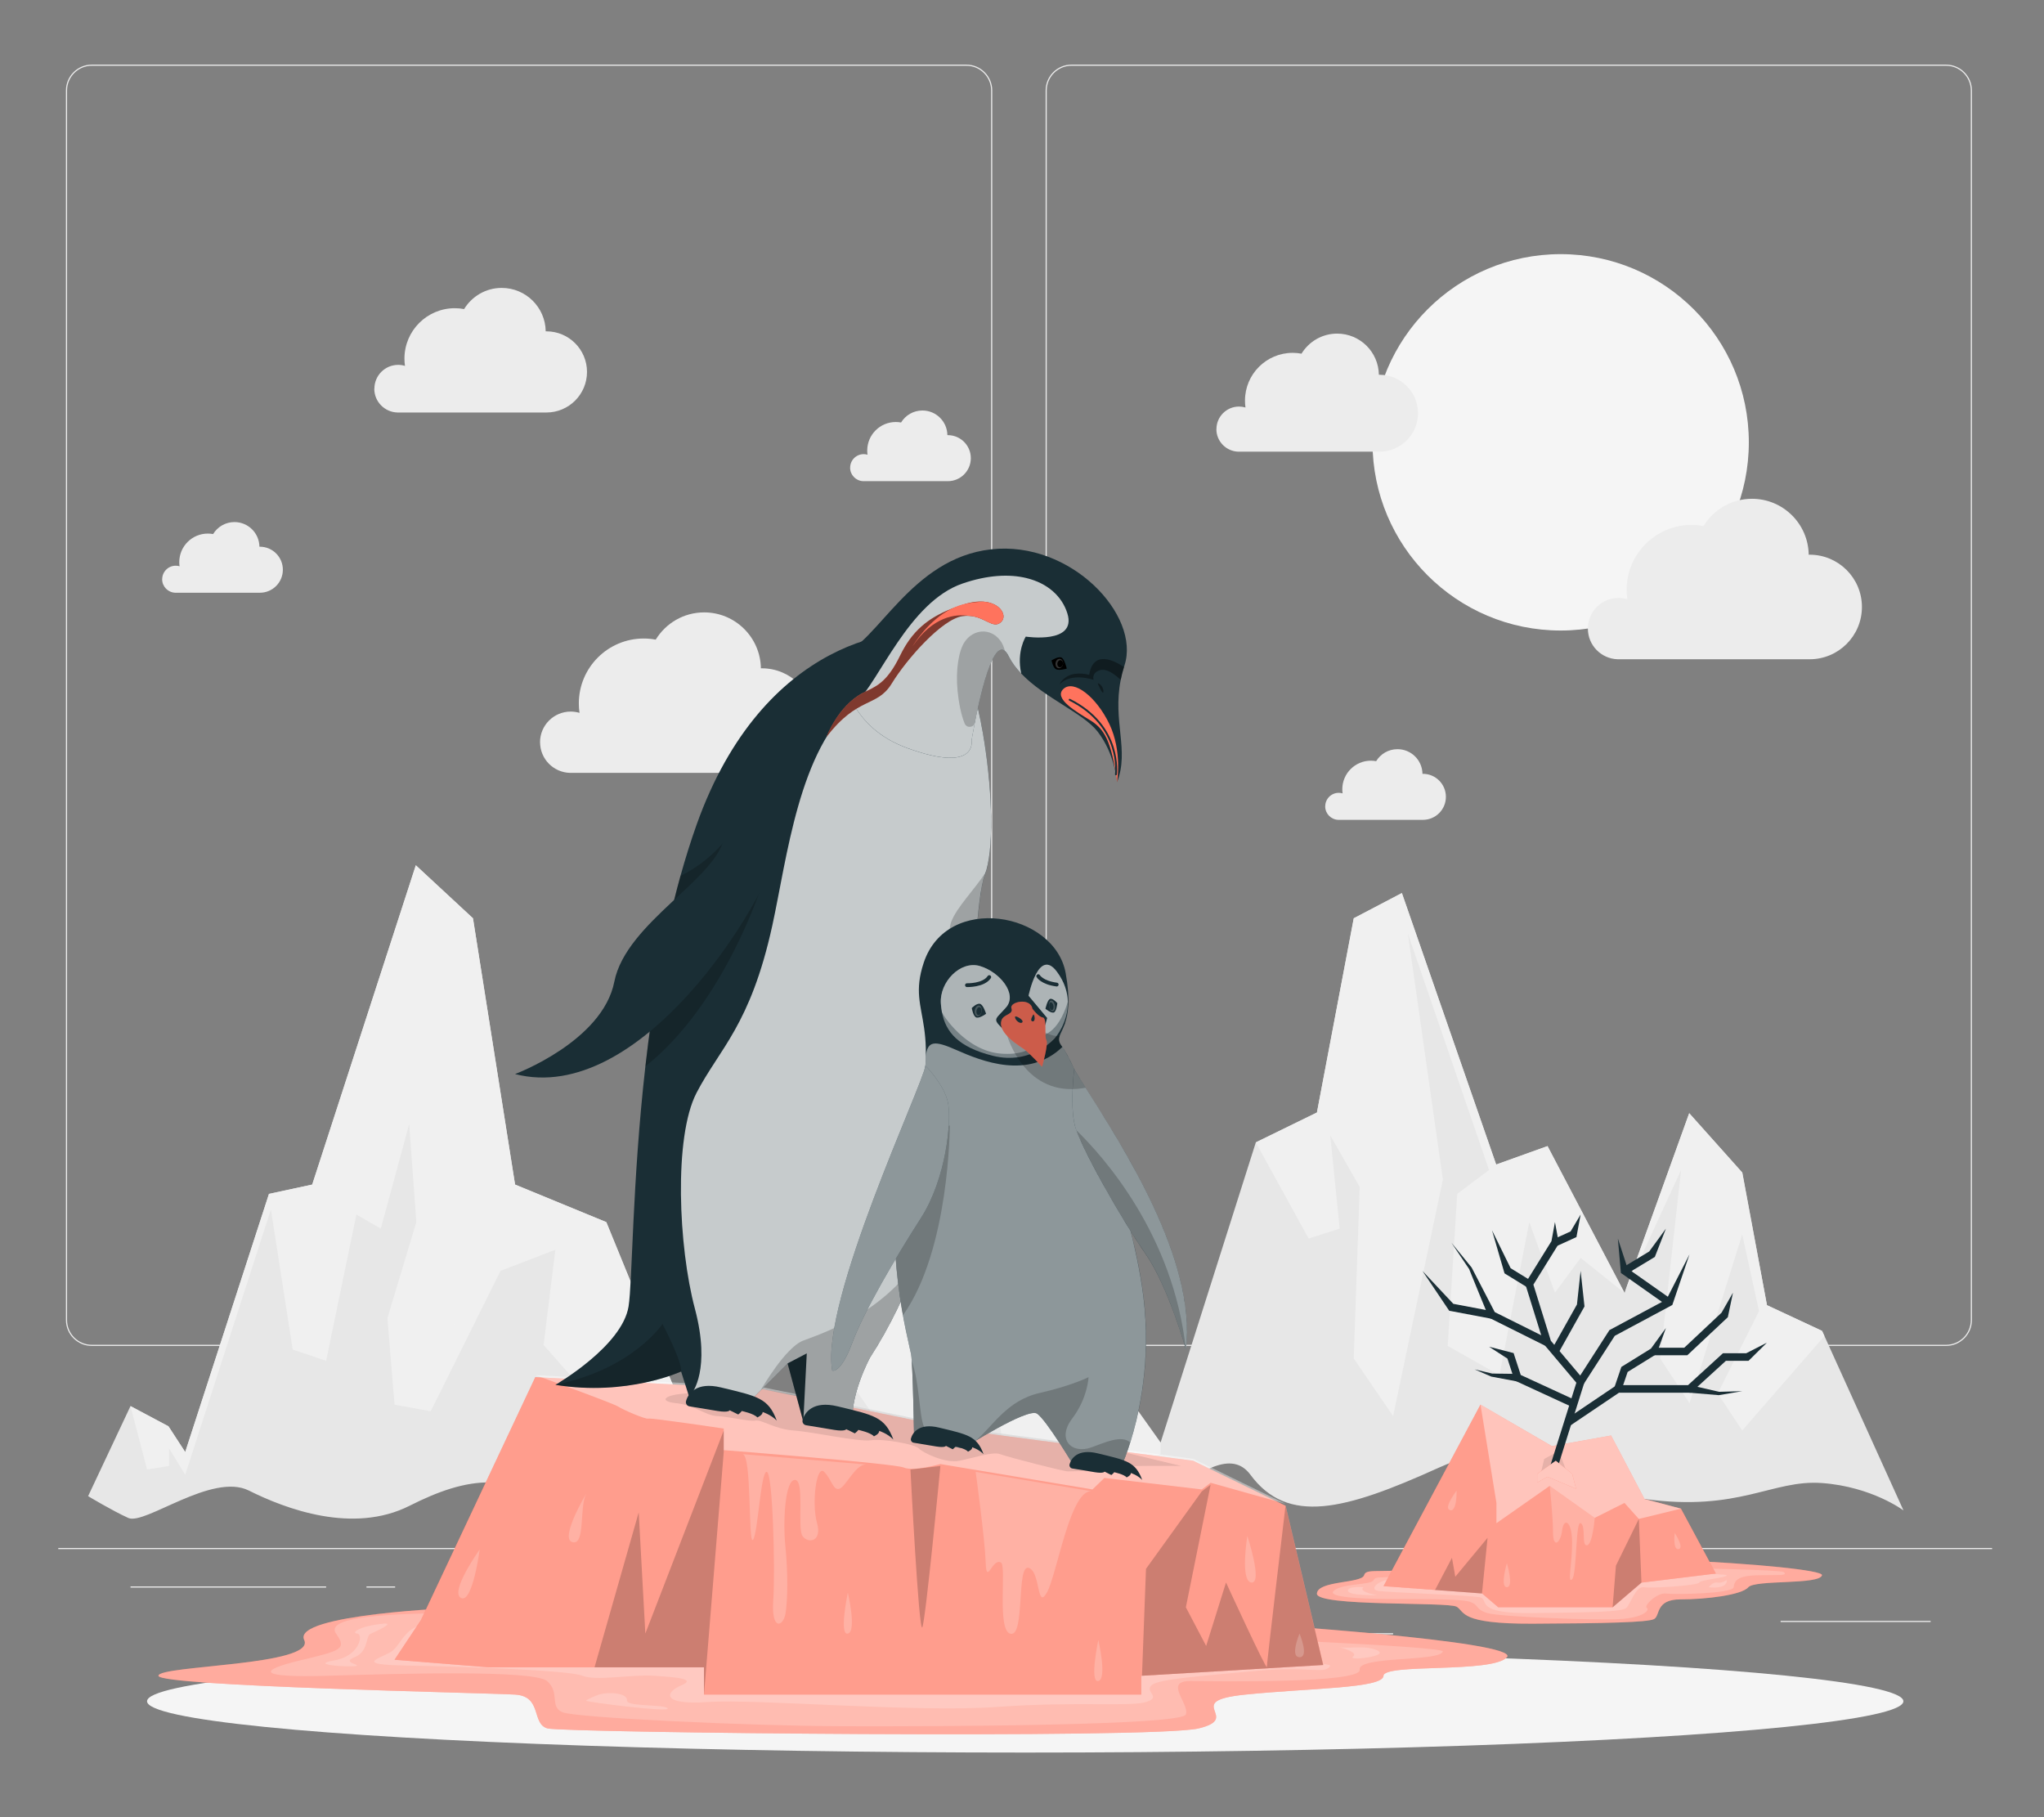 <?xml version="1.0" encoding="UTF-8"?>
<svg id="Layer_2" data-name="Layer 2" xmlns="http://www.w3.org/2000/svg" viewBox="0 0 540 480">
  <rect x="0" y="0" width="540" height="480" fill="#808080" stroke="none"/>
  <defs>
    <style>
      .cls-1, .cls-2, .cls-3, .cls-4, .cls-5, .cls-6, .cls-7, .cls-8, .cls-9, .cls-10, .cls-11, .cls-12, .cls-13, .cls-14, .cls-15, .cls-16, .cls-17, .cls-18 {
        stroke-width: 0px;
      }

      .cls-1, .cls-6, .cls-14, .cls-15, .cls-17, .cls-18 {
        fill: #fff;
      }

      .cls-1, .cls-16 {
        opacity: .4;
      }

      .cls-2 {
        fill: #ff735d;
      }

      .cls-3, .cls-10, .cls-13, .cls-16 {
        isolation: isolate;
      }

      .cls-3, .cls-17 {
        opacity: .2;
      }

      .cls-4 {
        fill: #ececec;
      }

      .cls-6, .cls-10 {
        opacity: .5;
      }

      .cls-7 {
        fill: #f5f5f5;
      }

      .cls-8 {
        fill: #f0f0f0;
      }

      .cls-9, .cls-19, .cls-20 {
        fill: none;
      }

      .cls-19, .cls-20 {
        stroke: #1a2e35;
        stroke-linecap: round;
        stroke-linejoin: round;
      }

      .cls-11 {
        fill: #1a2e35;
      }

      .cls-12 {
        fill: #e7e7e7;
      }

      .cls-13 {
        opacity: .1;
      }

      .cls-14 {
        opacity: .6;
      }

      .cls-15 {
        opacity: .75;
      }

      .cls-18 {
        opacity: .3;
      }

      .cls-20 {
        stroke-width: .5px;
      }
    </style>
  </defs>
  <g id="Layer_2-2" data-name="Layer 2">
    <g>
      <g>
        <g>
          <rect class="cls-4" x="15.4" y="408.89" width="510.89" height=".3"/>
          <rect class="cls-4" x="470.42" y="428.15" width="39.63" height=".3"/>
          <rect class="cls-4" x="357.64" y="431.4" width="10.4" height=".3"/>
          <rect class="cls-4" x="446.25" y="417.04" width="22.97" height=".3"/>
          <rect class="cls-4" x="34.48" y="419.05" width="51.68" height=".3"/>
          <rect class="cls-4" x="96.81" y="419.05" width="7.58" height=".3"/>
          <rect class="cls-4" x="129.02" y="424.1" width="112.09" height=".3"/>
          <path class="cls-4" d="m255.31,355.52H24.25c-3.77,0-6.83-3.06-6.83-6.83V23.9c0-3.77,3.06-6.83,6.83-6.83h231.06c3.77,0,6.83,3.06,6.83,6.83v324.79c0,3.77-3.06,6.83-6.83,6.83ZM24.25,17.37c-3.6,0-6.53,2.93-6.53,6.53v324.79c0,3.6,2.93,6.53,6.53,6.53h231.06c3.6,0,6.53-2.93,6.53-6.53V23.9c0-3.6-2.93-6.53-6.53-6.53H24.25Z"/>
          <path class="cls-4" d="m514.13,355.52h-231.06c-3.77,0-6.83-3.06-6.83-6.83V23.9c0-3.77,3.06-6.83,6.83-6.83h231.06c3.77,0,6.83,3.06,6.83,6.83v324.79c0,3.77-3.06,6.83-6.83,6.83ZM283.07,17.37c-3.6,0-6.53,2.93-6.53,6.53v324.79c0,3.6,2.93,6.53,6.53,6.53h231.06c3.6,0,6.53-2.93,6.53-6.53V23.9c0-3.6-2.93-6.53-6.53-6.53h-231.06Z"/>
        </g>
        <g>
          <g>
            <path class="cls-12" d="m502.86,398.96s-8.32-6.25-21.49-7.22c-13.19-.97-21.86,7.67-46.91,4.21-25.06-3.46-29.75-19.41-54.5-8.2-24.76,11.22-39.79,15.09-49.62,1.79-9.85-13.29-32.82,22.59-56.05,19.48-23.23-3.11-62.21-21.99-76.49-17.29-14.28,4.71-31.11,23.35-46.36,9.61-15.26-13.72-28.29-11.14-43.23-3.6-14.95,7.55-32.75.84-42.47-4.02-9.72-4.85-27.49,9.23-31.85,7.24-4.37-1.99-10.61-5.76-10.61-5.76l11.2-23.79,10.03,5.34,4.43,6.8,22.12-68.19,11.43-2.46,27.37-84.34,15.1,14,11.12,70.34,24.11,9.92,18.51,45.29,6.38,15.59,31.59-8.46,5.21-14.25,40.28-16.98,17.71,45.54,26.76-8.56,25.15-79.24,16.15-7.89,9.73-51.31,12.71-6.66,24.91,71.71,13.57-4.87,20.34,38.78,17.09-47.47,14.02,15.69,6.52,35.02,14.56,6.8.61,1.34h0s20.88,46.06,20.88,46.06Z"/>
            <polygon class="cls-8" points="178.69 368.11 165.65 380.23 143.61 355.27 146.72 330.12 132.24 335.69 113.79 372.78 104.23 371.05 102.35 348.16 109.99 322.82 108.1 296.91 100.6 324.54 94.16 320.82 86.16 359.45 77.33 356.49 71.57 319.46 48.93 389.55 44.67 382.59 44.67 387.23 38.85 388.16 34.48 371.42 44.51 376.76 48.93 383.56 71.06 315.36 82.48 312.9 109.85 228.56 124.95 242.56 136.07 312.9 160.18 322.82 178.69 368.11"/>
            <path class="cls-8" d="m221.86,361l13.31,19.24,20.37-7.46,4.87-11.04,1.43-14.38s2.63,36.4,3.5,36.76c.87.36,14,13.69,14,13.69l3.98-4.74,23.29-8.95v-3.11s-38.07-53.96-41.27-53.49c-3.2.47-31.81,10.38-31.81,10.38l-11.67,23.11Z"/>
            <polygon class="cls-8" points="408.83 302.74 429.17 341.52 417.58 332.28 410.79 341.46 404.02 322.82 396.13 363.24 382.47 355.52 384.98 315.36 393.39 309.06 371.93 246.56 381.19 311.57 368.04 374.06 357.64 358.82 359.22 313.52 351.43 299.89 353.93 324.54 345.73 327.16 331.76 301.76 347.91 293.87 357.64 242.56 370.35 235.9 395.26 307.61 408.83 302.74"/>
            <polygon class="cls-8" points="481.98 352.9 481.98 352.91 460.28 377.86 453.8 368.07 464.71 346.34 460.28 326.07 446.35 370.65 438.59 358.82 444.12 309.06 429.17 341.52 446.26 294.05 460.28 309.74 466.8 344.76 481.37 351.56 481.98 352.9"/>
          </g>
          <circle class="cls-7" cx="412.31" cy="116.84" r="49.71"/>
          <path class="cls-4" d="m419.49,166.05c0-4.47,3.63-8.1,8.1-8.1.81,0,1.59.12,2.33.34-.12-.81-.18-1.64-.18-2.49,0-9.47,7.68-17.15,17.15-17.15,1.08,0,2.13.1,3.16.3,2.64-4.31,7.37-7.2,12.8-7.2,8.21,0,14.87,6.6,14.99,14.78.08,0,.17-.01.25-.01,7.63,0,13.81,6.18,13.81,13.81s-6.18,13.81-13.81,13.81h-50.73.01c-4.37-.13-7.87-3.7-7.87-8.1Z"/>
          <path class="cls-4" d="m142.67,196.06c0-4.47,3.63-8.1,8.1-8.1.81,0,1.59.12,2.33.34-.12-.81-.18-1.64-.18-2.49,0-9.47,7.68-17.15,17.15-17.15,1.08,0,2.13.1,3.16.3,2.64-4.31,7.37-7.2,12.8-7.2,8.21,0,14.87,6.6,14.99,14.78.08,0,.17-.01.25-.01,7.63,0,13.81,6.18,13.81,13.81s-6.18,13.81-13.81,13.81h-50.73.01c-4.37-.13-7.87-3.7-7.87-8.1Z"/>
          <path class="cls-4" d="m98.91,102.66c0-3.47,2.81-6.28,6.28-6.28.63,0,1.23.09,1.8.27-.09-.63-.14-1.27-.14-1.93,0-7.35,5.96-13.31,13.31-13.31.84,0,1.66.08,2.45.23,2.05-3.35,5.72-5.59,9.93-5.59,6.37,0,11.54,5.12,11.63,11.47.07,0,.13,0,.19,0,5.92,0,10.72,4.8,10.72,10.72s-4.8,10.72-10.72,10.72h-39.37,0c-3.39-.1-6.11-2.87-6.11-6.28Z"/>
          <path class="cls-4" d="m321.37,113.35c0-3.29,2.67-5.96,5.96-5.96.59,0,1.17.09,1.71.25-.09-.6-.13-1.21-.13-1.83,0-6.97,5.65-12.61,12.61-12.61.79,0,1.57.08,2.32.22,1.94-3.17,5.42-5.3,9.41-5.3,6.04,0,10.94,4.85,11.03,10.87.06,0,.12,0,.18,0,5.61,0,10.16,4.55,10.16,10.16s-4.55,10.16-10.16,10.16h-37.32,0c-3.21-.1-5.79-2.72-5.79-5.96Z"/>
          <path class="cls-4" d="m224.6,123.53c0-1.97,1.6-3.57,3.57-3.57.36,0,.7.05,1.02.15-.05-.36-.08-.72-.08-1.09,0-4.17,3.38-7.55,7.55-7.55.48,0,.94.05,1.39.13,1.16-1.9,3.25-3.17,5.64-3.17,3.62,0,6.55,2.91,6.6,6.51.04,0,.07,0,.11,0,3.36,0,6.08,2.72,6.08,6.08s-2.72,6.08-6.08,6.08h-22.34,0c-1.92-.06-3.47-1.63-3.47-3.57Z"/>
          <path class="cls-4" d="m350.11,212.99c0-1.97,1.6-3.57,3.57-3.57.36,0,.7.05,1.02.15-.05-.36-.08-.72-.08-1.09,0-4.17,3.38-7.55,7.55-7.55.48,0,.94.05,1.39.13,1.16-1.9,3.25-3.17,5.64-3.17,3.62,0,6.55,2.91,6.6,6.51.04,0,.07,0,.11,0,3.36,0,6.08,2.72,6.08,6.08s-2.72,6.08-6.08,6.08h-22.34,0c-1.92-.06-3.47-1.63-3.47-3.57Z"/>
          <path class="cls-4" d="m42.85,153c0-1.97,1.6-3.57,3.57-3.57.36,0,.7.05,1.02.15-.05-.36-.08-.72-.08-1.09,0-4.17,3.38-7.55,7.55-7.55.48,0,.94.05,1.39.13,1.16-1.9,3.25-3.17,5.64-3.17,3.62,0,6.55,2.91,6.6,6.51.04,0,.07,0,.11,0,3.36,0,6.08,2.72,6.08,6.08s-2.72,6.08-6.08,6.08h-22.34,0c-1.92-.06-3.47-1.63-3.47-3.57Z"/>
        </g>
        <ellipse id="_Path_" data-name="&amp;lt;Path&amp;gt;" class="cls-7" cx="270.85" cy="449.38" rx="232" ry="13.55"/>
        <g>
          <path class="cls-2" d="m381.19,413.56c-15.79,2.61-20.15.3-20.81,2.52-.66,2.22-12.25,1.37-12.47,4.86-.22,3.49,34.69,2.13,36.92,3.47,2.24,1.34.64,4.56,20.03,4.48,19.39-.08,30.33-.36,32.08-1.2,1.75-.85.28-5.22,7.03-5.22s16.16-1.15,17.91-3.2c1.75-2.05,18.81-.59,19.47-3.18.66-2.59-71.53-7.25-100.17-2.52Z"/>
          <path class="cls-1" d="m381.19,413.56c-15.79,2.61-20.15.3-20.81,2.52-.66,2.22-12.25,1.37-12.47,4.86-.22,3.49,34.69,2.13,36.92,3.47,2.24,1.34.64,4.56,20.03,4.48,19.39-.08,30.33-.36,32.08-1.2,1.75-.85.28-5.22,7.03-5.22s16.16-1.15,17.91-3.2c1.75-2.05,18.81-.59,19.47-3.18.66-2.59-71.53-7.25-100.17-2.52Z"/>
          <path class="cls-17" d="m370.01,416.08c-5.29,1.09-6.42.02-7.15,1.34-.73,1.32-8.23.75-10.5,2.79-2.27,2.03,11.38,2.18,16.04,2.18s17.5-.15,19.98.73c2.48.88,1.36,2.01,4.62,2.98,3.26.96,27.91,1.93,34.61,1.59,6.71-.34,8.31-2.46,7.44-3s2.77-4.08,5.1-3.77c2.33.31,17.64.04,17.86-1.65.22-1.69.86-3.07,6.52-3.18,5.66-.11,7.9.18,6.71-.84-1.19-1.02-85.07-2.49-101.24.84Z"/>
          <path class="cls-17" d="m366.37,417.35c-2.18.31-4.68,2.43-2.35,2.86,2.33.43,24.79,1.15,27.1,1.74,2.31.6-1.86,4.35,13.74,4.14,15.6-.2,23.72-.28,24.84-1.41,1.12-1.13,2.43-5.77,4.62-5.42,2.19.35,14.3-.48,14.59-1.23s7.29-1.26,7.29-1.95-67.06-2.02-89.83,1.27Z"/>
          <path class="cls-17" d="m360.27,419.26s-1.97,1.09,3.61,2.1c0,0-7.66.18-7.77-1.16-.11-1.34,4.16-.94,4.16-.94Z"/>
          <path class="cls-17" d="m451.39,419.26s1.2-1.51,2.3-1.23c1.09.27,2.52-.68,2.52-.68,0,0,.49,2.48-4.81,1.91Z"/>
        </g>
        <polygon class="cls-2" points="365.5 418.98 391.12 371.03 409.98 381.99 425.63 379.19 434.46 395.96 444.09 398.5 453.31 415.64 433.65 418.04 426.03 424.56 395.81 424.56 391.53 420.9 365.5 418.98"/>
        <polygon class="cls-18" points="453.31 415.64 433.65 418.04 426.03 424.57 395.8 424.57 391.52 420.91 365.5 418.98 391.13 371.03 409.98 382 425.63 379.19 434.46 395.96 444.09 398.5 453.31 415.64"/>
        <polygon class="cls-1" points="444.09 398.5 432.96 401.22 429.17 396.99 421.3 400.94 409.41 392.49 395.34 402.34 395.34 396.99 391.13 371.03 409.98 382 425.63 379.19 434.46 395.96 444.09 398.5"/>
        <polygon class="cls-3" points="391.52 420.91 393 406.2 384.47 416.49 383.59 411.49 379.12 419.99 391.52 420.91"/>
        <polygon class="cls-3" points="426.03 424.57 426.91 413.56 432.96 401.22 433.65 418.04 426.03 424.57"/>
        <path class="cls-17" d="m409.41,392.49s.88,8.14.88,12.35,1.97,2.88,2.41-.61c.44-3.49,2.63-2.5,2.63,3.24s-1.31,10.99,0,9.68c1.31-1.31.87-15.61,2.29-14.81,1.43.8.11,6.06,1.64,5.84,1.53-.22,2.04-7.23,2.04-7.23l-11.89-8.45Z"/>
        <path class="cls-17" d="m384.83,393.73s-3.06,4.03-2.11,4.93c.95.9,2.11-.12,2.11-4.93Z"/>
        <path class="cls-17" d="m398.1,412.89s-1.9,6.36,0,6.36,0-6.36,0-6.36Z"/>
        <path class="cls-17" d="m442.44,404.92s2.63,3.98,1.02,4.27c-1.6.29-1.02-4.27-1.02-4.27Z"/>
        <g>
          <polygon class="cls-13" points="406.98 389.55 407.96 385.37 411.83 383.28 414.19 389.55 406.98 389.55"/>
          <polygon class="cls-11" points="409.19 388.35 416.62 364.71 416.81 365.66 408.06 355.3 407.93 355.15 407.87 354.95 403.06 339.49 402.92 339.06 403.16 338.67 409.95 327.73 409.8 328.26 410.8 322.81 411.8 328.26 411.84 328.48 411.65 328.79 404.86 339.72 404.97 338.9 409.78 354.36 409.59 354.01 418.34 364.37 418.7 364.79 418.53 365.31 411.09 388.95 409.19 388.35 409.19 388.35"/>
          <path class="cls-11" d="m408.38,355.55l-14.66-7.31s-.34-.17-.34-.17l-.13-.31s-5.27-12.83-5.09-12.5c0,0-4.72-7.01-4.72-7.01l5.34,6.55s.03.06.04.07c0,0,6.25,12.05,6.25,12.05,0,0-.46-.48-.46-.48l14.66,7.31-.89,1.79h0Z"/>
          <polygon class="cls-11" points="393.98 348.33 383.26 346.3 382.86 346.23 382.67 345.94 375.79 335.7 384.23 344.7 383.64 344.34 394.35 346.37 393.98 348.33 393.98 348.33"/>
          <polygon class="cls-11" points="403.49 340.05 397.8 336.55 397.48 336.35 397.39 336.06 394.17 324.98 399.26 335.33 398.85 334.84 404.54 338.34 403.49 340.05 403.49 340.05"/>
          <polygon class="cls-11" points="410.38 327.35 415.19 325.16 414.67 325.72 417.58 320.82 416.54 326.42 416.48 326.77 416.02 326.98 411.21 329.17 410.38 327.35 410.38 327.35"/>
          <polygon class="cls-11" points="409.92 356.5 416.71 344.4 416.58 344.88 417.58 335.7 418.58 344.88 418.6 345.1 418.45 345.37 411.67 357.48 409.92 356.5 409.92 356.5"/>
          <polygon class="cls-11" points="416.74 364.47 425.05 351.56 425.19 351.34 425.42 351.22 440.51 343.13 440.06 343.62 446.35 331.32 441.91 344.4 441.8 344.71 441.46 344.89 426.36 352.98 426.73 352.65 418.42 365.55 416.74 364.47 416.74 364.47"/>
          <polygon class="cls-11" points="427.42 327.16 430.15 335.5 429.75 334.88 441.56 343.19 440.41 344.83 428.6 336.51 428.22 336.25 428.19 335.9 427.42 327.16 427.42 327.16"/>
          <polygon class="cls-11" points="428.65 334.84 435.87 330.47 435.51 330.84 440.11 324.54 437.27 331.8 437.19 332.01 436.91 332.18 429.69 336.55 428.65 334.84 428.65 334.84"/>
          <polygon class="cls-11" points="413.63 374.96 426.86 366.04 427.12 365.87 427.42 365.87 446.35 365.87 445.68 366.13 454.9 357.71 455.19 357.45 455.58 357.45 461.55 357.45 460.96 357.64 466.8 354.66 462.14 359.26 461.94 359.45 461.55 359.45 455.58 359.45 456.25 359.19 447.03 367.6 446.74 367.87 446.35 367.87 427.42 367.87 427.98 367.7 414.75 376.62 413.63 374.96 413.63 374.96"/>
          <path class="cls-11" d="m446.51,365.88l7.67,1.76h-.11s6.21-.17,6.21-.17c-.02,0-6.13,1.04-6.15,1.05,0,0-.09,0-.09,0l-7.84-.66.31-1.98h0Z"/>
          <polygon class="cls-11" points="415.35 371.66 400.53 364.83 400.14 364.64 400 364.23 398.14 358.54 398.69 359.15 393.39 355.73 399.49 357.31 399.88 357.41 400.04 357.92 401.9 363.61 401.37 363.01 416.19 369.84 415.35 371.66 415.35 371.66"/>
          <path class="cls-11" d="m400.85,364.91l-6.72-1.26h-.08s-4.46-1.92-4.47-1.93c0,0,4.72,1.12,4.72,1.12l-.09-.02,6.84.09-.2,1.99h0Z"/>
          <polygon class="cls-11" points="426.48 366.54 428.23 361.41 428.34 361.07 428.65 360.88 436.3 356.14 435.95 356.52 440.11 350.79 437.71 357.45 437.64 357.66 437.36 357.84 429.7 362.58 430.12 362.05 428.37 367.19 426.48 366.54 426.48 366.54"/>
          <polygon class="cls-11" points="436.83 355.99 445.36 355.99 444.68 356.26 454.89 346.67 454.64 347.04 457.83 341.46 456.51 347.75 456.48 347.92 456.26 348.13 446.05 357.72 445.76 357.99 445.36 357.99 436.83 357.99 436.83 355.99 436.83 355.99"/>
        </g>
        <g>
          <polygon class="cls-2" points="406.1 389.31 411.02 385.85 415.35 389.31 416.38 393.25 408.83 390.08 406.1 391.61 406.1 389.31"/>
          <polygon class="cls-14" points="406.1 389.31 411.02 385.85 415.35 389.31 416.38 393.25 408.83 390.08 406.1 391.61 406.1 389.31"/>
        </g>
        <g>
          <g>
            <path class="cls-2" d="m121.08,424.68s-43.98,1.67-40.72,8.5c3.26,6.83-38.5,6.69-38.5,9.47s86.92,4.52,94.22,4.97c7.29.44,4.23,7.81,8.61,8.94,4.38,1.13,160.14,2.81,171.95,0,11.81-2.81-4.75-7.18,12.28-8.93,17.03-1.75,36.45-1.63,36.58-4.97.13-3.34,28.71-.63,32.61-4.9,3.9-4.28-69.19-8.98-69.19-8.98l-207.83-4.08Z"/>
            <path class="cls-1" d="m121.08,424.68s-43.98,1.67-40.72,8.5c3.26,6.83-38.5,6.69-38.5,9.47s86.92,4.52,94.22,4.97c7.29.44,4.23,7.81,8.61,8.94,4.38,1.13,160.14,2.81,171.95,0,11.81-2.81-4.75-7.18,12.28-8.93,17.03-1.75,36.45-1.63,36.58-4.97.13-3.34,28.71-.63,32.61-4.9,3.9-4.28-69.19-8.98-69.19-8.98l-207.83-4.08Z"/>
            <path class="cls-17" d="m118.57,426.09c-19.68.18-32.67,1.42-29.75,5.49,2.92,4.07,1.17,4.44-9.63,7.03-10.79,2.59-11.67,4.61,7.58,4.03,19.25-.57,54.25-1.58,57.75,1.4,3.5,2.99.58,6.78,4.08,8.24,3.5,1.46,49.15,3.61,74.31,3.7,25.16.09,89.38-.2,90.38-3.12.99-2.92-6.01-8.89,1.29-8.82,7.29.07,45.21.64,44.63-3-.58-3.64,21.22-2.08,21.97-4.81.75-2.72-237.53-10.37-262.62-10.15Z"/>
            <path class="cls-17" d="m114.05,428.88c-7.44.14-7.88,5.82-10.94,7.57-3.06,1.75-9.63,3.28,4.38,3.5,14,.22,42.88,1.22,46.38,2.69s12.91-.38,18.81,0c5.91.38,11.49.81,7.28,2.56-4.21,1.75-5.44,5.25,7.1,4.38,12.53-.88,54.97,2.84,76.19,1.31,21.22-1.53,35.27,0,39.51-1.31,4.24-1.31-.35-2.63,1.4-4.38,1.75-1.75,13.23-2.45,27.6-3.83,14.37-1.37,18.13,1,19.66-1.31,1.53-2.31-104.43-2.31-129.55-4.49-25.12-2.19-107.81-6.7-107.81-6.7Z"/>
            <path class="cls-17" d="m158.24,447.61c3.28-.87,7.59-.21,7.4,1.54-.18,1.75,10.1.97,10.75,2.12.66,1.16-21.37-1.7-21.51-2.02-.15-.32,3.35-1.64,3.35-1.64Z"/>
            <path class="cls-17" d="m101.36,428.88c-6.32.57-8.75,2.48-7,2.62,1.75.14.66,5.98-6.13,7.11-6.78,1.13,3.72,1.8,5.69,1.47,1.97-.34-4-.83-.25-2.34,3.75-1.5,2.88-5.56,4.19-6.16,1.31-.6,6.67-2.99,3.5-2.7Z"/>
            <path class="cls-17" d="m353.93,435.12s5.16,1.27,3.52,2.47c-1.64,1.2,9.66-.07,6.51-1.6-3.15-1.52-7.43-.43-10.02-.88Z"/>
          </g>
          <g>
            <g>
              <polygon class="cls-2" points="111.2 427.94 141.42 363.76 201.42 366.95 255.45 377.98 315.21 385.85 339.64 397.75 349.59 439.8 301.51 442.65 301.51 447.61 185.99 447.61 185.99 440.41 129.08 440.41 104.23 438.42 111.2 427.94"/>
              <path class="cls-18" d="m349.59,439.8l-47.89,2.84h-.19v4.97h-115.52v-7.2h-56.9l-24.85-1.99,6.97-10.48,30.22-64.18,60,3.2,54.04,11.03,59.76,7.87,24.43,11.9s0,.01.01.04l9.93,42.01Z"/>
            </g>
            <path class="cls-1" d="m339.64,397.23l-19.8-5.56-2.33,1.76-25.74-3.04-3.15,3.04-40.18-6.71s-7.07,2.05-9.69.92c-2.62-1.1-47.55-4.59-47.55-4.59v-5.7s-19.25-2.88-19.92-2.63c-.68.25-6.62-2.29-7.93-3.16-1.32-.89-21.92-8.32-21.92-8.32l60,3.19,16.78,3.42,37.26,7.6,27.53,3.63,32.22,4.25,24.43,11.91Z"/>
            <path class="cls-14" d="m119.74,349.71c.09-.02.24,0,.45.08-.25-.03-.41-.06-.45-.08Z"/>
            <polygon class="cls-3" points="191.2 377.87 191.2 383.56 185.99 447.61 185.99 440.41 157.07 440.41 168.74 399.49 170.49 431.5 191.2 377.87"/>
            <path class="cls-3" d="m349.59,439.8l-47.89,2.84,1.06-28.24,14.74-20.46,2.33-1.76-6.54,32.38,5.36,10.21,5.25-16.76s10.79,23.47,10.79,22.3,4.93-42.57,4.93-42.57c0,0,0,.01.01.04l9.93,42.01Z"/>
            <path class="cls-3" d="m240.53,388.17s2.23,43.7,3.14,41.65c.91-2.04,4.77-42.59,4.77-42.59l-7.9.93Z"/>
            <path class="cls-17" d="m264.44,412.74c1.55.89-1.19,18.25,2.6,18.83,3.79.58,1.46-18.26,4.67-17.44,3.21.81,2.15,11.37,4.87,6.53,2.72-4.84,6.22-27.87,12.05-26.71l-30.87-5.16s2.43,17.66,2.65,23.95c.22,6.29,1.72-1.33,4.03,0Z"/>
            <path class="cls-17" d="m196.16,384.11c2.52.05,1.46,24.19,2.77,22.63,1.31-1.56,2.04-18.28,3.65-17.95s2.24,26.01,1.7,34.03c-.54,8.02,2.6,6.85,3.22,3.5.62-3.35.69-11.01,0-17.76-.69-6.74-.11-17.63,2.51-17.65,2.63-.03.59,12.66,1.97,14.77,1.38,2.12,5.32,1.68,3.86-3.43-1.46-5.1-.15-15.55,1.9-13.46,2.04,2.09,2.4,5.15,4.12,4.42,1.72-.73,4.29-6.66,7.11-6.37l-32.81-2.74Z"/>
            <path class="cls-17" d="m154.88,394.53c-1.9,3.65-.15,13.71-3.65,12.83s3.65-12.83,3.65-12.83Z"/>
            <path class="cls-17" d="m126.74,409.26s-1.9,14.44-4.96,12.83c-3.06-1.6,4.96-12.83,4.96-12.83Z"/>
            <path class="cls-17" d="m329.53,405.68s-1.97,12.07,1.09,12.34c3.06.27-1.09-12.34-1.09-12.34Z"/>
            <path class="cls-17" d="m343.32,431.5s-2.63,6.21,0,6.24c2.63.03,0-6.24,0-6.24Z"/>
            <path class="cls-17" d="m290.16,433.18s-2.41,11.42,0,10.85c2.41-.57,0-10.85,0-10.85Z"/>
            <path class="cls-17" d="m223.99,420.66s-2.41,11.42,0,10.85c2.41-.57,0-10.85,0-10.85Z"/>
          </g>
          <path class="cls-13" d="m312.12,387.23s-16.32-.24-17.98.47c-1.65.72-10.89.95-12,.96-1.17,0-15.93-3.79-17.9-4.55-1.97-.75-7.02.99-10.81,1.75-3.79.75-9.7-2.18-10.69-3.27-.97-1.08-9.31-2.62-12.63-2.15-3.31.48-15.15-2.19-20.35-2.57-5.21-.37-8.49-2.95-10.18-2.63-1.68.32-6.75-1.03-10.06-1.18-3.31-.16-5.91-2.92-10.83-3.41-4.92-.48-3.37-2.41,3.73-2.63l-1.23-2.14,20.22,1.08,16.78,2.91,37.26,7.6,27.53,3.63,12.7,2.2,16.44,3.95Z"/>
        </g>
        <g>
          <path class="cls-11" d="m250.79,303.56c-1.98,9.56-4.58,19.29-8.04,28.72-3.38,9.23-7.61,18.15-12.9,26.32,0,0-5.92,10.77-4.51,19.27l-13.06-2.12-.06-.22-4.15-15.4-7.09,7.08h0s-.02.03-.02.03l-5.75,5.74-12.51-2.03-2.76-8.67s-14.26,6.6-33.21,3.52h0c.53-.32,17.64-10.29,19.33-20.71,1.02-6.3.95-32.67,4.44-63.4,1.86-16.33,4.72-33.89,9.27-50.31,1.29-4.63,2.71-9.17,4.27-13.56,17.62-49.38,54.34-53.15,64.62-50.09,3.34,1,6.23,6.74,8.44,14.46,4.5,15.69,6.22,39.52,3.32,48.24-.07.19-.13.37-.19.54-3,7.8-2.45,39.09-9.42,72.6Z"/>
          <path class="cls-15" d="m229.85,358.6s-5.92,10.77-4.51,19.27l-13.06-2.12-.06-.22.92-18.04-5.06,2.64-12.87,12.85-11.14-1.81-1.26-3.22s5.07-6.1.76-22.32c-4.32-16.2-5.62-45.26.44-56.95,6.06-11.69,14.24-17.84,20.02-44.18,3.9-17.83,7.02-46.71,22.02-59.02.2-.15.41-.32.62-.51,6.82-5.27,16.01-7.19,28.71-3.34.56.17,1.14.35,1.71.55,1,3.51,1.87,7.41,2.58,11.48.13.77.26,1.54.38,2.32,2.19,13.88,2.51,28.89.16,34.98-4.69,12.2-.71,81.87-30.36,127.64Z"/>
          <path class="cls-3" d="m201.23,233.9s-9.85,31.23-30.74,47.79c1.86-16.33,4.72-33.89,9.27-50.31,10.32-5.1,14.5-13.27,14.5-13.27l6.97,15.78Z"/>
          <path class="cls-11" d="m206.47,222.1c-4.58,17.56-37.54,70.06-70.4,61.61,0,0,23.13-8.63,26.23-24.41,3.1-15.78,27.87-27.52,29.12-38.72,1.25-11.21,15.05,1.52,15.05,1.52Z"/>
          <g>
            <path class="cls-11" d="m295.11,206.59s-.52-7.47-5.18-13.4c-3.83-4.87-14-8.83-20.13-15.27-1.34-1.39-2.48-2.93-3.33-4.6-4.7-9.36-9.79,22.28-9.79,22.28,0,0,1.64,8.8-17,2-7.39-2.69-11.64-7.12-14.11-11.47,0,0,0-.02,0-.02-3.74-6.64-3.3-13.12-3.3-13.12,9.6-3.2,18.37-25.49,39.53-27.88,21.16-2.39,39.58,17.48,35.28,30.64-.05.15-.09.29-.13.44-.37,1.17-.66,2.31-.87,3.41-2.18,11,2.34,18.59-.97,27Z"/>
            <path class="cls-15" d="m271,168.16s-2.5,3.88-1.2,9.76c-1.34-1.4-2.49-2.93-3.33-4.61-.33-.66-.67-1.12-1-1.39-3.69-3.05-7.39,15.78-8.47,21.84-.09.49-.16.91-.21,1.21-.07.4-.11.62-.11.62,0,0,1.63,8.8-17,2-7.38-2.69-11.65-7.12-14.11-11.47,0,0,0-.02,0-.02.19-.14.39-.3.58-.47,6.01-5.44,13.93-26.62,28.13-31.49,6.6-2.27,12.36-2.56,16.92-1.44,5.58,1.36,9.39,4.82,10.79,9.34,2.57,8.2-10.99,6.12-10.99,6.12Z"/>
            <path class="cls-5" d="m281.82,176.61s-1.93.57-2.78.19c-.86-.38-1.24-2.35-1.24-2.35,0,0,1.75-1.14,2.61-.76.86.38,1.42,2.92,1.42,2.92Z"/>
            <path class="cls-2" d="m295.11,206.59s1.43-8.13-2.03-15.34c-3.46-7.22-9.4-11.83-12.14-9.27-2.73,2.56,3.56,6.1,7.1,8.29,3.54,2.2,5.6,5.13,7.06,16.32Z"/>
            <path class="cls-20" d="m294.82,204.55s1.74-12.74-12.22-19.71"/>
            <path class="cls-17" d="m280.82,175.43c-.11.68-.64,1.17-1.18,1.08-.54-.09-.89-.71-.77-1.4.11-.68.64-1.17,1.18-1.08.54.09.89.71.77,1.4Z"/>
            <path class="cls-5" d="m280.82,175.43c-.08.52-.48.88-.89.81-.41-.07-.67-.54-.58-1.05.08-.52.48-.88.89-.81.41.07.67.54.58,1.05Z"/>
            <path class="cls-3" d="m265.46,171.92c-3.22-2.66-6.44,11.31-7.93,18.95-.27,1.37-2.13,1.54-2.67.26-1.02-2.42-1.62-5.98-1.88-8.61-.56-5.69.34-10.76,1.89-13,3.04-4.41,9.26-3.34,10.6,2.4Z"/>
          </g>
          <path class="cls-3" d="m242.75,332.28c-3.38,9.23-7.61,18.15-12.9,26.32,0,0-5.92,10.77-4.51,19.27l-13.06-2.12-.06-.22-4.15-15.4-7.09,7.08c.38-.66,6.52-11.26,11.19-13.09,3.81-1.5,20.73-6.66,30.58-21.83Z"/>
          <path class="cls-3" d="m250.79,303.56c2.14-25.14-1.49-54.86.5-60.04,1.55-4.01,5.97-8.28,9.11-13.09-.07.19-.13.37-.19.54-3,7.8-2.45,39.09-9.42,72.6Z"/>
          <path class="cls-11" d="m236,380.23c-1.54-1.59-3.73-2.27-3.73-2.27.09.8-1.39,1.44-1.39,1.44-.88-1.03-4.12-1.7-4.12-1.7-.2.36-.93.92-.93.92l-2.25-1.12s-.21.68-3.18.2l-7.46-1.23c-.65-.11-1.07-.75-.9-1.38.51-1.91,2.68-5.2,9.25-3.61,9.63,2.32,12.5,2.78,14.72,8.76Z"/>
          <path class="cls-3" d="m179.93,362.27s-14.26,6.6-33.21,3.52h0c20.49-4.15,28.3-16.09,28.3-16.09,0,0,5.3,10.1,4.91,12.57Z"/>
          <path class="cls-11" d="m205.2,375.24c-1.54-1.59-3.73-2.27-3.73-2.27.09.8-1.39,1.44-1.39,1.44-.88-1.03-4.12-1.7-4.12-1.7-.2.36-.93.92-.93.92l-2.25-1.12s-.21.68-3.18.2l-7.46-1.23c-.65-.11-1.07-.75-.9-1.38.51-1.91,2.68-5.2,9.25-3.61,9.63,2.32,12.5,2.78,14.72,8.76Z"/>
        </g>
        <path class="cls-16" d="m296.95,176.19c-.37,1.17-.66,2.31-.87,3.41h-.01s-3.13-3.29-5.48-2.58c-2.34.72-1.67,2.56-1.67,2.56,0,0-5.9-2.08-8.96,1.18,0,0,.3-1.15,2.12-2.16,2.35-1.3,5.67-.34,5.67-.34,1.07-6.57,6.49-3.87,9.19-2.06Z"/>
        <path class="cls-16" d="m290.02,180.57c.02-.34,1.49.61,1.49,2.05,0,1.44-1.49-2.05-1.49-2.05Z"/>
        <path class="cls-2" d="m218.37,194.63c8.3-10.84,13.3-7.69,17.22-14.1,3.92-6.41,13.28-17.05,18.73-17.79,5.44-.74,7.7,3.68,10.07,1.63,2.38-2.05-1.27-7.38-9.56-4.79-8.29,2.59-13.37,6.05-17.02,13.56-3.65,7.51-6.63,8.23-9.82,9.87-6.57,3.37-9.63,11.62-9.63,11.62Z"/>
        <path class="cls-10" d="m264.4,164.38c-2.11,1.83-4.13-1.49-8.4-1.7h-.03c-.51-.03-1.07-.01-1.65.07-5.44.74-14.81,11.37-18.73,17.79-3.92,6.41-8.91,3.27-17.21,14.08.18-.49,3.25-8.33,9.61-11.59,3.19-1.64,6.17-2.36,9.82-9.87,3.11-6.4,7.25-9.86,13.54-12.34,1.1-.43,2.25-.84,3.48-1.22.25-.07.49-.15.73-.21.02,0,.05-.01.06-.02,1.53-.4,2.89-.53,4.07-.45,0,0,.02,0,.04,0,4.74.32,6.51,3.88,4.67,5.46Z"/>
        <path class="cls-2" d="m264.4,164.38c-2.11,1.83-4.13-1.49-8.4-1.7h-.03c-3.4-.57-9.51.09-14.85,7.99.28-.47,4.09-6.79,10.23-9.86,1.3-.65,2.71-1.16,4.21-1.42.02,0,.05-.01.06-.02,1.47-.26,2.83-.4,4.07-.45,0,0,.02,0,.04,0,4.74.32,6.51,3.88,4.67,5.46Z"/>
        <path class="cls-19" d="m286.51,169.01s-2.68,1.69-6.73.52"/>
        <path class="cls-11" d="m295.9,388.16l-12.13-.83s-7.28-12.21-9.78-13.92c-2.5-1.71-19.49,9.17-19.49,9.17l-13-2.11s-.32-20.04-.8-22.74c-.49-2.69-8.09-30.82-1.84-50.39.28-.86.54-1.7.79-2.51h0c11.01-36.09-.49-35.78,4.37-50.48,6.1-18.55,34.62-13.4,37.52,2.7,1.27,7,.65,10.84-.19,13.27-.05.16-.11.31-.17.45-.44,1.2-.93,2.03-1.2,2.76-.22.61-.29,1.15-.07,1.76.13.38.37.79.75,1.27.65.8,1.76,2.86,3.14,5.85.01.02.02.04.04.06.67,1.45,1.4,3.11,2.18,4.95,4.01,9.49,9.18,23.74,12.7,37.74,1.52,6.04,2.73,12.04,3.4,17.58,3.17,26.09-6.21,45.4-6.21,45.4Z"/>
        <path class="cls-6" d="m298.61,380.98c-1.45,4.59-2.71,7.19-2.71,7.19l-12.13-.83s-7.28-12.21-9.79-13.92c-1.8-1.24-11.16,4.1-16.23,7.16h0c-.65.4-1.24.76-1.72,1.06t-.02,0c-.94.59-1.51.95-1.51.95l-13-2.11s-.24-15.45-.63-21.04c-.06-.78-.11-1.37-.17-1.7-.17-.92-1.17-4.82-2.15-10.32-1.87-10.31-3.7-26.29,0-39,.09-.36.2-.72.31-1.07.27-.86.54-1.69.79-2.52h0c3.17-10.41,4.48-17.78,4.84-23.37t0-.02c.06-.84.09-1.64.1-2.42v-.03c.44-4.11,2.33-4.19,8.09-1.63,6.76,2.99,18.94,7.87,27.98-.8,3.27,4.07,18.27,40.11,21.44,66.18,2.01,16.51-1.01,30.31-3.49,38.21Z"/>
        <g>
          <path class="cls-11" d="m283.8,282.43c7.3,12.58,32.72,47.24,29.51,74.06,0,0-4.69-16.74-10.71-25.35-6.01-8.62-17.56-28.78-18.75-34.3-1.19-5.52-.06-14.41-.06-14.41Z"/>
          <path class="cls-6" d="m313.31,356.48s0-.02-.01-.04c-.29-.99-4.86-16.96-10.69-25.31-1.14-1.63-2.48-3.67-3.9-5.95-5.47-8.74-12.28-20.95-14.34-26.62-.24-.67-.42-1.24-.51-1.72-.59-2.73-.61-6.27-.48-9.17.13-2.97.42-5.24.42-5.24.01.02.02.04.04.06.79,1.36,1.79,2.98,2.96,4.82,9.52,15.18,29.36,45.28,26.52,69.16Z"/>
          <path class="cls-3" d="m313.3,356.45c-.29-.99-4.87-16.96-10.7-25.31-5.5-7.88-15.63-25.42-18.23-32.58,7.11,6.91,25.64,27.56,28.92,57.88Z"/>
        </g>
        <path class="cls-1" d="m278.77,274.13s-6.18,7.34-16.53,4.74c-9.08-2.28-12.44-6.3-13.4-11.56h0c-.13-.75-.23-1.51-.28-2.29-.37-5.6,5.15-11.38,10.34-9.84,5.19,1.53,10.02,7.36,6.89,10.93-3.12,3.57-3.83,2.78-.02,6.51,3.81,3.73,8.99,4.68,10.89-3.72l-4.92-5.88s2.62-12.93,7.5-6.32c2.04,2.76,2.8,5.46,2.87,7.86.16,5.53-3.35,9.57-3.35,9.57Z"/>
        <path class="cls-1" d="m282.12,264.56c-2.62,8.84-7.09,8.99-7.09,8.99,0,0-1.02,5.44-10.46,4.77-9.41-.66-15.55-10.28-15.74-11.02h0c-.13-.75-.23-1.51-.28-2.29-.37-5.6,5.15-11.38,10.34-9.84,5.19,1.53,10.02,7.36,6.89,10.93-3.12,3.57-3.83,2.78-.02,6.51,3.81,3.73,8.99,4.68,10.89-3.72l-4.92-5.88s2.62-12.93,7.5-6.32c2.04,2.76,2.8,5.46,2.87,7.86Z"/>
        <path class="cls-3" d="m286.79,287.32c-.26.06-.53.1-.78.13-.92.14-1.79.22-2.63.23-13.78.29-17.6-15.07-17.6-15.07,0,0,2.37-3.97,9.66-.2,2.29,1.18,3.7,1.4,4.55,1.15-.22.61-.29,1.15-.07,1.76.13.38.37.79.75,1.27.65.8,1.76,2.86,3.14,5.85.01.02.02.04.04.06.79,1.36,1.79,2.98,2.96,4.82Z"/>
        <g>
          <path class="cls-11" d="m260.5,267.79s-1.55,1.15-2.47,1c-.92-.15-1.3-2.51-1.3-2.51,0,0,1.2-1.28,2.12-1.13.92.15,1.66,2.64,1.66,2.64Z"/>
          <path class="cls-17" d="m259.34,267.16c-.13.78-.64,1.35-1.14,1.27-.5-.08-.8-.78-.68-1.57.13-.78.64-1.35,1.14-1.27.5.08.8.78.68,1.57Z"/>
          <path class="cls-11" d="m259.29,267.2c-.09.57-.46.99-.83.93-.37-.06-.59-.57-.49-1.14.09-.57.46-.99.83-.93.37.06.59.57.49,1.14Z"/>
        </g>
        <g>
          <path class="cls-11" d="m276.19,266.46s1.37,1.16,2.15,1.01,1-2.49,1-2.49c0,0-1.08-1.28-1.85-1.14-.78.14-1.29,2.61-1.29,2.61Z"/>
          <path class="cls-17" d="m277.15,265.84c.14.78.6,1.35,1.03,1.27.42-.08.65-.77.51-1.55-.14-.78-.6-1.35-1.03-1.27-.42.08-.65.77-.51,1.55Z"/>
          <path class="cls-11" d="m277.19,265.88c.1.57.44.98.75.93.31-.06.47-.56.37-1.13-.1-.57-.44-.98-.75-.93-.31.06-.47.56-.37,1.13Z"/>
        </g>
        <path class="cls-2" d="m264.59,269.47c.59-1.64,3.22-1.45,2.62-3.14-.59-1.69,4.99-2.93,5.54.11,0,0,1.58,2.18,2.75,2.32,1.17.13.33,5.01.94,5.98.61.97-1.14,7.05-1.14,7.05,0,0-3.4-3.68-4.64-4.57-1.24-.9-7.27-4.39-6.06-7.75Z"/>
        <path class="cls-3" d="m264.59,269.47c.59-1.64,3.22-1.45,2.62-3.14-.59-1.69,4.99-2.93,5.54.11,0,0,1.58,2.18,2.75,2.32,1.17.13.33,5.01.94,5.98.61.97-1.14,7.05-1.14,7.05,0,0-3.4-3.68-4.64-4.57-1.24-.9-7.27-4.39-6.06-7.75Z"/>
        <path class="cls-11" d="m268.15,268.63c-.01-.56,2.4.76,1.95,1.38-.45.62-1.93-.44-1.95-1.38Z"/>
        <path class="cls-11" d="m273.04,267.93s-1.14,1.65-.3,1.84.67-1.48.3-1.84Z"/>
        <path class="cls-19" d="m255.46,260.23s4.39.13,5.89-2.14"/>
        <path class="cls-19" d="m274.29,257.84s.96,1.72,4.88,2.23"/>
        <path class="cls-3" d="m238.54,347.43c-1.87-10.31-3.7-26.29,0-39,3.37-5.37,7.53-9.52,12.39-11.14,0,0-.04,32.88-12.39,50.14Z"/>
        <path class="cls-11" d="m244.48,281.48c-.49,4.73-27.84,62.3-24.62,80.56,0,0,2.22.96,5.28-7.3,3.06-8.26,11.42-22.51,18.15-32.99,6.73-10.48,8.15-25.77,7.14-30.56-1.01-4.79-5.96-9.71-5.96-9.71Z"/>
        <path class="cls-6" d="m244.48,281.48c-.49,4.73-27.84,62.3-24.62,80.56,0,0,2.22.96,5.28-7.3,3.06-8.26,11.42-22.51,18.15-32.99,6.73-10.48,8.15-25.77,7.14-30.56-1.01-4.79-5.96-9.71-5.96-9.71Z"/>
        <path class="cls-3" d="m256,381.64c-.94.59-1.51.95-1.51.95l-13-2.11s-.24-15.45-.63-21.04c2.11,5.86,1.95,14.53,3.26,17.45,1.42,3.17,7.36,6.61,11.87,4.75Z"/>
        <path class="cls-3" d="m298.61,380.98c-1.45,4.59-2.71,7.19-2.71,7.19l-12.13-.83s-7.28-12.21-9.79-13.92c-1.8-1.24-11.16,4.1-16.23,7.16,4.58-3.87,8.22-10.65,16.88-12.62,8.65-1.98,12.95-4.19,12.95-4.19,0,0-.2,5.52-4.33,10.95-4.12,5.42-.22,9.5,5.1,7.6,3.51-1.26,7.87-3.36,10.25-1.32Z"/>
        <path class="cls-11" d="m301.75,390.91c-1.23-1.28-2.99-1.82-2.99-1.82.07.64-1.11,1.15-1.11,1.15-.7-.82-3.3-1.36-3.3-1.36-.16.28-.74.74-.74.74l-1.8-.9s-.17.54-2.55.16l-5.97-.99c-.52-.08-.85-.6-.72-1.11.41-1.53,2.15-4.16,7.4-2.89,7.71,1.86,10,2.22,11.78,7.01Z"/>
        <path class="cls-11" d="m259.84,384.11c-1.23-1.28-2.99-1.82-2.99-1.82.07.64-1.11,1.15-1.11,1.15-.7-.82-3.3-1.36-3.3-1.36-.16.28-.74.74-.74.74l-1.8-.9s-.17.54-2.55.16l-5.97-.99c-.52-.08-.85-.6-.72-1.11.41-1.53,2.15-4.16,7.4-2.89,7.71,1.86,10,2.22,11.78,7.01Z"/>
        <path class="cls-3" d="m281.18,270.79c-.05-.36-.12-.6-.12-.6,0,0,.1.05.29.14-.05.16-.11.31-.17.45Z"/>
      </g>
      <rect class="cls-9" width="540" height="480"/>
    </g>
  </g>
</svg>